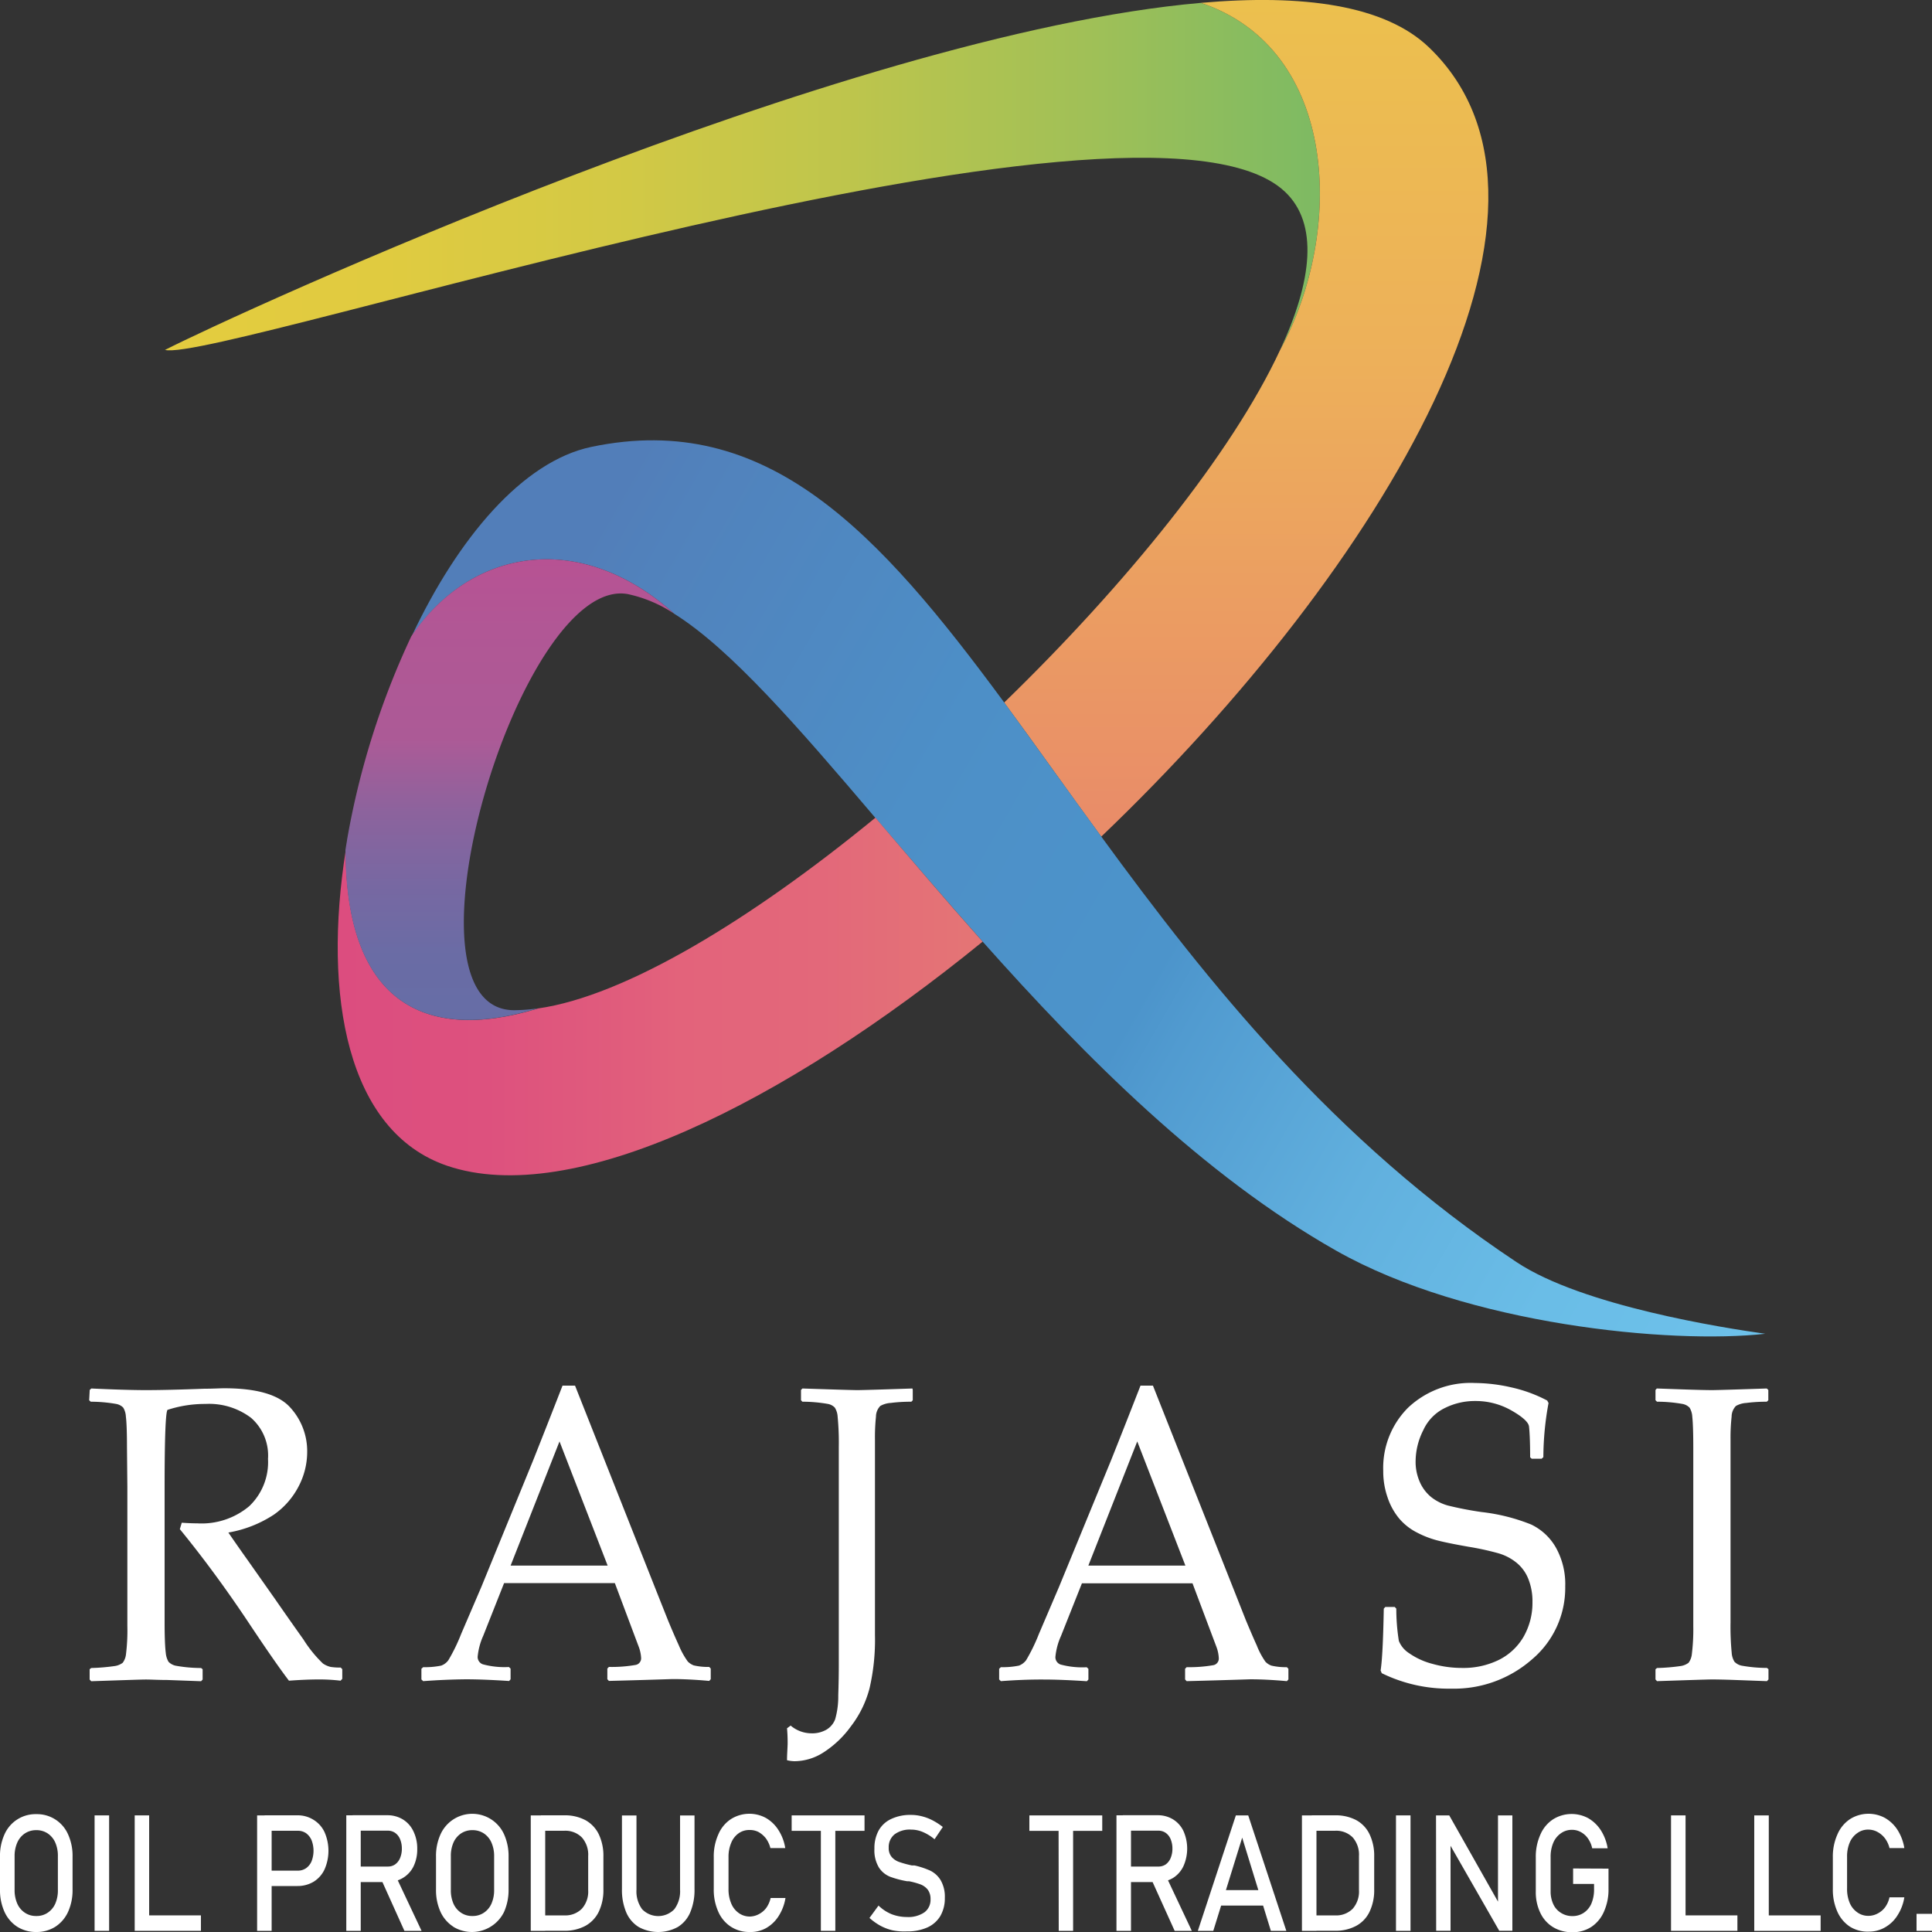 <svg id="Layer_1" data-name="Layer 1" xmlns="http://www.w3.org/2000/svg" xmlns:xlink="http://www.w3.org/1999/xlink" viewBox="0 0 250 250"><rect x="0" y="0" width="250" height="250" fill="#333333" stroke="none"/><defs><style>.cls-1{fill:url(#linear-gradient);}.cls-2{fill:none;}.cls-3{fill:url(#linear-gradient-2);}.cls-4{fill:url(#linear-gradient-3);}.cls-5{fill:url(#linear-gradient-4);}.cls-6{fill:url(#linear-gradient-5);}.cls-7{fill:#fff;}</style><linearGradient id="linear-gradient" x1="-28.3" y1="0.02" x2="121.15" y2="0.02" gradientTransform="translate(49.65 22.84)" gradientUnits="userSpaceOnUse"><stop offset="0" stop-color="#e4cc3f"/><stop offset="0.19" stop-color="#e0cb40"/><stop offset="0.39" stop-color="#d3c945"/><stop offset="0.59" stop-color="#bec54c"/><stop offset="0.8" stop-color="#a0c057"/><stop offset="1" stop-color="#7dba63"/></linearGradient><linearGradient id="linear-gradient-2" x1="111.62" y1="85.42" x2="111.62" y2="-22.84" gradientTransform="translate(49.65 22.84)" gradientUnits="userSpaceOnUse"><stop offset="0" stop-color="#e98b69"/><stop offset="0.57" stop-color="#edb05a"/><stop offset="1" stop-color="#ecc04e"/></linearGradient><linearGradient id="linear-gradient-3" x1="182.32" y1="143.61" x2="23.66" y2="52" gradientTransform="translate(49.65 22.84)" gradientUnits="userSpaceOnUse"><stop offset="0" stop-color="#6dc1ea"/><stop offset="0.15" stop-color="#6abde7"/><stop offset="0.3" stop-color="#61b0de"/><stop offset="0.46" stop-color="#519bd0"/><stop offset="0.5" stop-color="#4c94cb"/><stop offset="0.71" stop-color="#4d8fc7"/><stop offset="0.95" stop-color="#5182bc"/><stop offset="1" stop-color="#527eb9"/></linearGradient><linearGradient id="linear-gradient-4" x1="-5.95" y1="106.1" x2="77.5" y2="106.1" gradientTransform="translate(49.65 22.84)" gradientUnits="userSpaceOnUse"><stop offset="0" stop-color="#dc4d7f"/><stop offset="0.23" stop-color="#dd517e"/><stop offset="0.47" stop-color="#e15e7c"/><stop offset="0.53" stop-color="#e3637b"/><stop offset="0.75" stop-color="#e3687a"/><stop offset="0.99" stop-color="#e47575"/><stop offset="1" stop-color="#e47675"/></linearGradient><linearGradient id="linear-gradient-5" x1="16.35" y1="109.14" x2="16.35" y2="49.53" gradientTransform="translate(49.65 22.84)" gradientUnits="userSpaceOnUse"><stop offset="0" stop-color="#666da6"/><stop offset="0.14" stop-color="#6a6ca5"/><stop offset="0.29" stop-color="#7768a2"/><stop offset="0.45" stop-color="#8c639d"/><stop offset="0.6" stop-color="#aa5b97"/><stop offset="0.61" stop-color="#ac5a96"/><stop offset="0.85" stop-color="#b15795"/><stop offset="1" stop-color="#b75293"/></linearGradient></defs><path class="cls-1" d="M165.63,45.32c4.21-9,5-16.42.63-20.52C147.92,7.52,28.26,47,21.35,45.28,30.22,40.75,108.86,4.44,155.4.37,173.26,6.37,174,30,165.63,45.32Z"/><path class="cls-2" d="M165.63,45.32c4.21-9,5-16.42.63-20.52C147.92,7.52,28.26,47,21.35,45.28,30.22,40.75,108.86,4.44,155.4.37,173.26,6.37,174,30,165.63,45.32Z"/><path class="cls-3" d="M142.5,108.26c-4.4-6-8.53-11.88-12.56-17.35,15.75-15.28,29.48-32.24,35.69-45.59C174,30,173.26,6.37,155.4.37c13.2-1.16,23.82.28,29.53,5.78C206.63,27,179,73.37,142.5,108.26Z"/><path class="cls-2" d="M142.5,108.26c-4.4-6-8.53-11.88-12.56-17.35,15.75-15.28,29.48-32.24,35.69-45.59C174,30,173.26,6.37,155.4.37c13.2-1.16,23.82.28,29.53,5.78C206.63,27,179,73.37,142.5,108.26Z"/><path class="cls-4" d="M228.42,172.59c-12.16,1.37-38.54-1.14-55.51-10.75-17.21-9.75-32.46-25.05-45.76-40-4.89-5.5-9.51-10.94-13.87-16C103.21,94,94.55,84,87.26,79.43c-12.36-11.1-26.49-8.34-34,2.92,6-12.74,14.37-22.65,23.25-24.52,22.73-4.77,37.18,11,53.44,33.08,4,5.47,8.16,11.32,12.56,17.35,13.76,18.84,30.11,39.38,53.72,55.05C204.76,169,223.16,171.85,228.42,172.59Z"/><path class="cls-2" d="M228.42,172.59c-12.16,1.37-38.54-1.14-55.51-10.75-17.21-9.75-32.46-25.05-45.76-40-4.89-5.5-9.51-10.94-13.87-16C103.21,94,94.55,84,87.26,79.43c-12.36-11.1-26.49-8.34-34,2.92,6-12.74,14.37-22.65,23.25-24.52,22.73-4.77,37.18,11,53.44,33.08,4,5.47,8.16,11.32,12.56,17.35,13.76,18.84,30.11,39.38,53.72,55.05C204.76,169,223.16,171.85,228.42,172.59Z"/><path class="cls-5" d="M127.15,121.85c-25.8,21-53.09,34.5-69.29,29-13-4.44-16.09-22.07-13.12-40.84,0,19.17,9.73,25.12,24.9,20.48,11.28-1.61,27.53-11.47,43.64-24.68C117.64,110.91,122.26,116.35,127.15,121.85Z"/><path class="cls-2" d="M127.15,121.85c-25.8,21-53.09,34.5-69.29,29-13-4.44-16.09-22.07-13.12-40.84,0,19.17,9.73,25.12,24.9,20.48,11.28-1.61,27.53-11.47,43.64-24.68C117.64,110.91,122.26,116.35,127.15,121.85Z"/><path class="cls-6" d="M87.26,79.43a17.35,17.35,0,0,0-6-2.55c-13.89-2.59-30.74,53.85-14.72,53.84a22.17,22.17,0,0,0,3.06-.24c-15.17,4.64-24.86-1.31-24.9-20.48.06-.41.13-.82.2-1.23a2.88,2.88,0,0,1,.05-.33,103.69,103.69,0,0,1,8.26-26.08h0C60.77,71.09,74.9,68.33,87.26,79.43Z"/><path class="cls-2" d="M87.26,79.43a17.35,17.35,0,0,0-6-2.55c-13.89-2.59-30.74,53.85-14.72,53.84a22.17,22.17,0,0,0,3.06-.24c-15.17,4.64-24.86-1.31-24.9-20.48.06-.41.13-.82.2-1.23a2.88,2.88,0,0,1,.05-.33,103.69,103.69,0,0,1,8.26-26.08h0C60.77,71.09,74.9,68.33,87.26,79.43Z"/><path class="cls-2" d="M155.4.37l-.06,0"/><path class="cls-2" d="M53.25,82.36s0,0,0,0"/><path class="cls-7" d="M11.61,179.86l.2-.19c3,.14,5.38.21,7.07.21q2.81,0,7.57-.18c1.18,0,2-.06,2.56-.06q6.27,0,8.51,2.45a8.36,8.36,0,0,1,2.23,5.81,9.61,9.61,0,0,1-1.09,4.4A10.12,10.12,0,0,1,35.43,196a15.48,15.48,0,0,1-5.88,2.31c.47.69,1.3,1.89,2.51,3.59l3.52,5c1.15,1.66,2.37,3.4,3.68,5.24a16.29,16.29,0,0,0,2.53,3.12,3,3,0,0,0,1,.44,7.87,7.87,0,0,0,1.3.08l.2.21v1.25l-.22.24a22.94,22.94,0,0,0-2.83-.16c-1.18,0-2.46.06-3.85.16q-1.71-2.23-5.38-7.75-4.27-6.39-8.74-11.86l.25-.83c.86.06,1.53.08,2,.08a9.59,9.59,0,0,0,6.72-2.21,7.86,7.86,0,0,0,2.44-6.13,6.47,6.47,0,0,0-2.19-5.31,9,9,0,0,0-5.9-1.8,15.55,15.55,0,0,0-4.92.77q-.37.59-.37,10v12.34l0,5.2c0,2,.07,3.3.15,3.89a2.75,2.75,0,0,0,.36,1.17,1.86,1.86,0,0,0,.91.5,18.91,18.91,0,0,0,3.3.3l.2.16v1.33l-.2.22-4.37-.16c-1.17,0-2.09-.06-2.75-.06s-2.88.08-7.1.22l-.2-.22V216l.2-.16a25.89,25.89,0,0,0,3.08-.26,2.24,2.24,0,0,0,1-.42,2.24,2.24,0,0,0,.42-1.08,25.11,25.11,0,0,0,.18-3.67l0-5.63V192.43l-.05-5.19c0-2-.06-3.33-.14-3.92a2.53,2.53,0,0,0-.34-1.17,1.71,1.71,0,0,0-.91-.48,19.32,19.32,0,0,0-3.3-.29l-.2-.19Z"/><path class="cls-7" d="M54.76,217.54l-.23-.22v-1.38l.23-.21a10.38,10.38,0,0,0,2.33-.2,2,2,0,0,0,.93-.7,23.05,23.05,0,0,0,1.65-3.39l2.61-6.08L69,188.94q1.91-4.81,3.79-9.64h1.62L85,206.05l1.42,3.57c.41,1,.89,2.12,1.43,3.31A10.18,10.18,0,0,0,89,215a2.14,2.14,0,0,0,.77.5,8.11,8.11,0,0,0,2,.2l.2.21v1.38l-.2.22q-2.62-.24-4.74-.24c-2.75.09-5.49.17-8.24.24l-.2-.22v-1.38l.2-.21a18.12,18.12,0,0,0,3.47-.26.87.87,0,0,0,.7-.92,4.86,4.86,0,0,0-.35-1.54l-3.05-8.13H65.23l-2.7,6.82a8.51,8.51,0,0,0-.72,2.69,1,1,0,0,0,.67,1,10.68,10.68,0,0,0,3.37.35l.22.21v1.38l-.19.22c-2.14-.14-4-.22-5.61-.22C58.45,217.32,56.61,217.4,54.76,217.54Zm11.31-14.95H78.63L72.4,186.52Z"/><path class="cls-7" d="M118.11,179.86v1.33l-.18.19c-1.16,0-2.05.08-2.67.16a3.1,3.1,0,0,0-1.35.39,2,2,0,0,0-.56,1.38,25.84,25.84,0,0,0-.13,3l0,6.12v19.14a27.82,27.82,0,0,1-.7,6.89,13.78,13.78,0,0,1-2.43,4.95,13.11,13.11,0,0,1-3.59,3.39,7,7,0,0,1-3.66,1.1,4.17,4.17,0,0,1-1-.13c0-.71.06-1.42.08-2.13,0-.45,0-1.1-.08-2l.47-.35a4.18,4.18,0,0,0,2.66,1,3.68,3.68,0,0,0,2-.49,2.65,2.65,0,0,0,1.1-1.33,10.68,10.68,0,0,0,.4-3.08c.05-1.49.07-2.77.07-3.84V192.43l0-5.19a35.16,35.16,0,0,0-.15-3.92,2.49,2.49,0,0,0-.36-1.17,1.64,1.64,0,0,0-.89-.48,19.11,19.11,0,0,0-3.31-.29l-.18-.19v-1.33l.18-.19c4.18.14,6.56.21,7.12.21s3-.07,7.12-.21Z"/><path class="cls-7" d="M129.51,217.54l-.22-.22v-1.38l.22-.21a10.49,10.49,0,0,0,2.34-.2,2.09,2.09,0,0,0,.93-.7,23.05,23.05,0,0,0,1.65-3.39l2.6-6.08,6.75-16.42q1.92-4.81,3.8-9.64h1.61l10.6,26.75,1.41,3.57c.42,1,.89,2.12,1.43,3.31a10,10,0,0,0,1.12,2.1,2,2,0,0,0,.77.5,8,8,0,0,0,2,.2l.2.21v1.38l-.2.22q-2.62-.24-4.74-.24c-2.74.09-5.49.17-8.23.24l-.2-.22v-1.38l.2-.21a18.12,18.12,0,0,0,3.47-.26.87.87,0,0,0,.69-.92,4.8,4.8,0,0,0-.34-1.54l-3.06-8.13H140l-2.71,6.82a8.51,8.51,0,0,0-.72,2.69,1,1,0,0,0,.67,1,10.76,10.76,0,0,0,3.38.35l.22.21v1.38l-.2.22c-2.13-.14-4-.22-5.61-.22C133.2,217.32,131.37,217.4,129.51,217.54Zm11.32-14.95h12.56l-6.23-16.07Z"/><path class="cls-7" d="M179.06,208.16l.2-.22h1.22l.2.22a26.52,26.52,0,0,0,.33,4.17,3.38,3.38,0,0,0,1.34,1.6,9.31,9.31,0,0,0,3,1.37,14,14,0,0,0,3.79.53,10.44,10.44,0,0,0,4.73-1,7.62,7.62,0,0,0,3.26-3,8.83,8.83,0,0,0,1.17-4.52,7.77,7.77,0,0,0-.56-3.06,5.14,5.14,0,0,0-1.57-2.09,6.63,6.63,0,0,0-2.29-1.17,35.52,35.52,0,0,0-3.85-.84c-1.65-.29-2.95-.55-3.88-.78a12.37,12.37,0,0,1-2.79-1.06,7.42,7.42,0,0,1-2.32-1.83,8.44,8.44,0,0,1-1.49-2.72,10.23,10.23,0,0,1-.56-3.45,11,11,0,0,1,3.23-8.17,11.79,11.79,0,0,1,8.66-3.18,21.61,21.61,0,0,1,4.7.57,18.45,18.45,0,0,1,4.63,1.7l.17.32a39.07,39.07,0,0,0-.67,7l-.22.21H198.2l-.2-.19c0-2.13-.08-3.47-.15-4s-.82-1.23-2.26-2.05a9.31,9.31,0,0,0-4.69-1.23,8.67,8.67,0,0,0-3.94.91,5.88,5.88,0,0,0-2.78,2.85,9,9,0,0,0-1,4,6.42,6.42,0,0,0,.57,2.78,5.19,5.19,0,0,0,1.48,1.92,6.16,6.16,0,0,0,2.11,1.06,44.14,44.14,0,0,0,4.4.85,24.54,24.54,0,0,1,6.39,1.61,7.3,7.3,0,0,1,3.21,3,9.67,9.67,0,0,1,1.2,5,12.1,12.1,0,0,1-4.31,9.46,15.27,15.27,0,0,1-10.43,3.78,19.64,19.64,0,0,1-9-2l-.15-.35Q178.95,214.31,179.06,208.16Z"/><path class="cls-7" d="M214.39,179.67l3.11.11c2,.07,3.36.1,4,.1s2.94-.07,7.12-.21l.2.19v1.33l-.2.19c-1.14,0-2,.08-2.64.16a3.1,3.1,0,0,0-1.35.39,2,2,0,0,0-.56,1.38,25.44,25.44,0,0,0-.14,3l0,6.12v12.34l0,5.2a34.75,34.75,0,0,0,.15,3.89,2.49,2.49,0,0,0,.36,1.17,1.82,1.82,0,0,0,.9.5,18.91,18.91,0,0,0,3.3.3l.2.16v1.33l-.2.22-4.36-.16q-1.77-.06-2.76-.06c-.51,0-2.88.08-7.1.22l-.2-.22V216l.2-.16a25.67,25.67,0,0,0,3.08-.26,2.19,2.19,0,0,0,1-.42,2.24,2.24,0,0,0,.42-1.08,26.11,26.11,0,0,0,.19-3.67l0-5.63V192.43l0-5.19c0-2-.06-3.33-.13-3.92a2.51,2.51,0,0,0-.35-1.17,1.71,1.71,0,0,0-.91-.48,19.07,19.07,0,0,0-3.3-.29l-.2-.19v-1.33Z"/><path class="cls-7" d="M2.23,249.32a4.53,4.53,0,0,1-1.65-1.93,6.79,6.79,0,0,1-.58-2.9v-4.23a6.72,6.72,0,0,1,.58-2.89,4.38,4.38,0,0,1,4.12-2.62,4.38,4.38,0,0,1,4.11,2.62,6.72,6.72,0,0,1,.58,2.89v4.23a6.79,6.79,0,0,1-.58,2.9,4.53,4.53,0,0,1-1.65,1.93A4.5,4.5,0,0,1,4.7,250,4.53,4.53,0,0,1,2.23,249.32Zm3.92-1.8a2.73,2.73,0,0,0,1-1.18,4.28,4.28,0,0,0,.34-1.78v-4.37a4.27,4.27,0,0,0-.34-1.77,2.76,2.76,0,0,0-1-1.19,2.62,2.62,0,0,0-1.45-.41,2.65,2.65,0,0,0-1.46.41,2.74,2.74,0,0,0-1,1.19,4.27,4.27,0,0,0-.35,1.77v4.37a4.28,4.28,0,0,0,.35,1.78,2.71,2.71,0,0,0,1,1.18,2.57,2.57,0,0,0,1.46.41A2.54,2.54,0,0,0,6.15,247.52Z"/><path class="cls-7" d="M14.12,249.85H12.24V234.91h1.88Z"/><path class="cls-7" d="M17.43,234.91H19.3v14.94H17.43Zm.93,12.94H26v2H18.36Z"/><path class="cls-7" d="M33.27,234.91h1.88v14.94H33.27Zm1,7.15h4.27a1.85,1.85,0,0,0,1.07-.32,2.09,2.09,0,0,0,.71-.9,3.8,3.8,0,0,0,0-2.71,2.18,2.18,0,0,0-.71-.91,1.85,1.85,0,0,0-1.07-.32H34.24v-2h4.21a3.86,3.86,0,0,1,2.1.57A3.7,3.7,0,0,1,42,237.09a6,6,0,0,1,0,4.8,3.73,3.73,0,0,1-1.41,1.6,4,4,0,0,1-2.1.56H34.24Z"/><path class="cls-7" d="M44.81,234.9h1.87v14.95H44.81Zm.82,6.63h4.56a1.6,1.6,0,0,0,.94-.28,1.89,1.89,0,0,0,.64-.82,3.09,3.09,0,0,0,.23-1.22,3.12,3.12,0,0,0-.23-1.22,1.85,1.85,0,0,0-.63-.81,1.64,1.64,0,0,0-1-.29H45.63v-2h4.48a3.83,3.83,0,0,1,2,.53A3.59,3.59,0,0,1,53.51,237a5.08,5.08,0,0,1,.48,2.26,5,5,0,0,1-.49,2.27A3.57,3.57,0,0,1,52.14,243a3.8,3.8,0,0,1-2,.54H45.63Zm3.64,1.53,1.86-.47,3.42,7.26H52.33Z"/><path class="cls-7" d="M58.67,249.32A4.53,4.53,0,0,1,57,247.39a6.79,6.79,0,0,1-.58-2.9v-4.23a6.72,6.72,0,0,1,.58-2.89,4.51,4.51,0,0,1,8.23,0,6.87,6.87,0,0,1,.58,2.89v4.23a7,7,0,0,1-.58,2.9,4.63,4.63,0,0,1-6.58,1.93Zm3.92-1.8a2.71,2.71,0,0,0,1-1.18,4.28,4.28,0,0,0,.35-1.78v-4.37a4.27,4.27,0,0,0-.35-1.77,2.74,2.74,0,0,0-1-1.19,2.65,2.65,0,0,0-1.46-.41,2.62,2.62,0,0,0-1.45.41,2.76,2.76,0,0,0-1,1.19,4.27,4.27,0,0,0-.34,1.77v4.37a4.28,4.28,0,0,0,.34,1.78,2.73,2.73,0,0,0,1,1.18,2.54,2.54,0,0,0,1.45.41A2.57,2.57,0,0,0,62.59,247.52Z"/><path class="cls-7" d="M68.68,234.91h1.87v14.94H68.68ZM70,247.85h3a3,3,0,0,0,2.29-.86,3.32,3.32,0,0,0,.82-2.41v-4.4a3.35,3.35,0,0,0-.82-2.42A3,3,0,0,0,73,236.9H70v-2h3a5.69,5.69,0,0,1,2.74.62,4.16,4.16,0,0,1,1.74,1.83,6.44,6.44,0,0,1,.6,2.9v4.23a6.44,6.44,0,0,1-.6,2.9,4.16,4.16,0,0,1-1.74,1.83,5.62,5.62,0,0,1-2.75.63H70Z"/><path class="cls-7" d="M82.64,249.35a4.14,4.14,0,0,1-1.61-1.9,7.42,7.42,0,0,1-.55-3v-9.53h1.88v9.6a3.87,3.87,0,0,0,.73,2.53,2.89,2.89,0,0,0,4.17,0,3.87,3.87,0,0,0,.74-2.53v-9.6h1.87v9.53a7.42,7.42,0,0,1-.55,3,4.08,4.08,0,0,1-1.61,1.9,5.27,5.27,0,0,1-5.07,0Z"/><path class="cls-7" d="M94.57,249.31a4.42,4.42,0,0,1-1.63-1.95,6.9,6.9,0,0,1-.58-2.93v-4.1a6.93,6.93,0,0,1,.58-2.93,4.42,4.42,0,0,1,1.63-2,4.47,4.47,0,0,1,4.55-.15,4.7,4.7,0,0,1,1.61,1.56,6,6,0,0,1,.88,2.33H99.69a3.67,3.67,0,0,0-.58-1.25,3.2,3.2,0,0,0-1-.85A2.47,2.47,0,0,0,97,236.8a2.37,2.37,0,0,0-1.44.44,2.79,2.79,0,0,0-.95,1.24,4.63,4.63,0,0,0-.34,1.85v4.1a4.63,4.63,0,0,0,.34,1.85,2.79,2.79,0,0,0,.95,1.24A2.43,2.43,0,0,0,97,248a2.56,2.56,0,0,0,1.14-.28,2.86,2.86,0,0,0,1-.82,3.59,3.59,0,0,0,.58-1.3h1.92a6.15,6.15,0,0,1-.88,2.33,4.64,4.64,0,0,1-1.62,1.56A4.12,4.12,0,0,1,97,250,4.33,4.33,0,0,1,94.57,249.31Z"/><path class="cls-7" d="M102.44,234.91h9.43v2h-9.43Zm3.78,1.22h1.87v13.72h-1.87Z"/><path class="cls-7" d="M115.53,249.79a6.3,6.3,0,0,1-1.62-.61,7.52,7.52,0,0,1-1.4-1l1.17-1.6a5.34,5.34,0,0,0,1.68,1.11,5.47,5.47,0,0,0,2,.37,3.67,3.67,0,0,0,2.25-.6,2,2,0,0,0,.8-1.7h0a2,2,0,0,0-.36-1.24,2.22,2.22,0,0,0-.94-.68,10.16,10.16,0,0,0-1.49-.41h-.12l-.13,0a12.53,12.53,0,0,1-2.19-.58,3.11,3.11,0,0,1-1.44-1.18,4.29,4.29,0,0,1-.59-2.44h0a4.77,4.77,0,0,1,.55-2.37,3.58,3.58,0,0,1,1.63-1.49,5.73,5.73,0,0,1,2.56-.52,5.56,5.56,0,0,1,1.41.18,6.2,6.2,0,0,1,1.37.52,8.56,8.56,0,0,1,1.33.86L120.93,238a6,6,0,0,0-1.52-.94,3.9,3.9,0,0,0-1.52-.31,3.31,3.31,0,0,0-2.13.61,2.1,2.1,0,0,0-.76,1.73h0a1.76,1.76,0,0,0,.39,1.21,2.28,2.28,0,0,0,1,.65,13.4,13.4,0,0,0,1.62.44l.07,0h.07l.1,0,.1,0a10.76,10.76,0,0,1,2,.66,3.25,3.25,0,0,1,1.36,1.23,4.24,4.24,0,0,1,.55,2.31v0a4.54,4.54,0,0,1-.58,2.34,3.74,3.74,0,0,1-1.68,1.48,6.26,6.26,0,0,1-2.65.51A7.65,7.65,0,0,1,115.53,249.79Z"/><path class="cls-7" d="M133.2,234.91h9.43v2H133.2Zm3.78,1.22h1.88v13.72H137Z"/><path class="cls-7" d="M144.47,234.9h1.88v14.95h-1.88Zm.82,6.63h4.56a1.66,1.66,0,0,0,1-.28,1.94,1.94,0,0,0,.63-.82,3.09,3.09,0,0,0,.23-1.22,3.12,3.12,0,0,0-.23-1.22,1.85,1.85,0,0,0-.63-.81,1.62,1.62,0,0,0-1-.29h-4.56v-2h4.49a3.77,3.77,0,0,1,2,.53,3.53,3.53,0,0,1,1.36,1.52,5.58,5.58,0,0,1,0,4.53A3.59,3.59,0,0,1,151.8,243a3.77,3.77,0,0,1-2,.54h-4.49Zm3.64,1.53,1.87-.47,3.42,7.26H152Z"/><path class="cls-7" d="M159.92,234.91h1.6l4.93,14.94h-2l-3.71-12.06L157,249.85h-2Zm-2.65,9.67h7v2h-7Z"/><path class="cls-7" d="M168.47,234.91h1.88v14.94h-1.88Zm1.27,12.94h3a3,3,0,0,0,2.3-.86,3.36,3.36,0,0,0,.81-2.41v-4.4a3.39,3.39,0,0,0-.81-2.42,3,3,0,0,0-2.3-.86h-3v-2h3a5.73,5.73,0,0,1,2.75.62,4.09,4.09,0,0,1,1.73,1.83,6.44,6.44,0,0,1,.6,2.9v4.23a6.44,6.44,0,0,1-.6,2.9,4.06,4.06,0,0,1-1.74,1.83,5.62,5.62,0,0,1-2.75.63h-3Z"/><path class="cls-7" d="M182.52,249.85h-1.88V234.91h1.88Z"/><path class="cls-7" d="M185.82,234.91h1.71l6.53,11.55-.22.26V234.91h1.86v14.93H194l-6.52-11.38.22-.27v11.65h-1.86Z"/><path class="cls-7" d="M208.14,241.8v2.61a6.9,6.9,0,0,1-.58,2.93,4.5,4.5,0,0,1-1.64,2,4.42,4.42,0,0,1-2.46.69,4.7,4.7,0,0,1-2.48-.65,4.33,4.33,0,0,1-1.66-1.85,6.16,6.16,0,0,1-.59-2.76v-4.41a6.93,6.93,0,0,1,.58-2.93,4.44,4.44,0,0,1,1.64-2,4.52,4.52,0,0,1,4.58-.15,4.82,4.82,0,0,1,1.62,1.56,6.21,6.21,0,0,1,.88,2.33h-2a3.44,3.44,0,0,0-.56-1.29,2.68,2.68,0,0,0-.93-.82,2.28,2.28,0,0,0-1.1-.28,2.4,2.4,0,0,0-1.45.44,2.83,2.83,0,0,0-1,1.24,4.63,4.63,0,0,0-.34,1.85v4.41a3.89,3.89,0,0,0,.35,1.69,2.57,2.57,0,0,0,1,1.12,2.69,2.69,0,0,0,1.47.41,2.58,2.58,0,0,0,1.46-.42,2.73,2.73,0,0,0,1-1.21,4.68,4.68,0,0,0,.34-1.88v-.65h-2.71v-2Z"/><path class="cls-7" d="M216.23,234.91h1.88v14.94h-1.88Zm.94,12.94h7.65v2h-7.65Z"/><path class="cls-7" d="M227,234.91h1.88v14.94H227Zm.94,12.94h7.65v2H228Z"/><path class="cls-7" d="M239.38,249.31a4.49,4.49,0,0,1-1.63-1.95,6.9,6.9,0,0,1-.58-2.93v-4.1a6.93,6.93,0,0,1,.58-2.93,4.49,4.49,0,0,1,1.63-2,4.47,4.47,0,0,1,4.55-.15,4.73,4.73,0,0,1,1.62,1.56,6.2,6.2,0,0,1,.87,2.33H244.5a3.49,3.49,0,0,0-.58-1.25,3,3,0,0,0-1-.85,2.47,2.47,0,0,0-1.14-.29,2.34,2.34,0,0,0-1.43.44,2.81,2.81,0,0,0-1,1.24,4.63,4.63,0,0,0-.34,1.85v4.1a4.63,4.63,0,0,0,.34,1.85,2.81,2.81,0,0,0,1,1.24,2.4,2.4,0,0,0,1.43.44,2.53,2.53,0,0,0,1.14-.28,2.77,2.77,0,0,0,1-.82,3.43,3.43,0,0,0,.58-1.3h1.92a6,6,0,0,1-.88,2.33,4.55,4.55,0,0,1-1.62,1.56,4.12,4.12,0,0,1-2.1.55A4.33,4.33,0,0,1,239.38,249.31Z"/><path class="cls-7" d="M248,247.65h2v2.2h-2Z"/></svg>